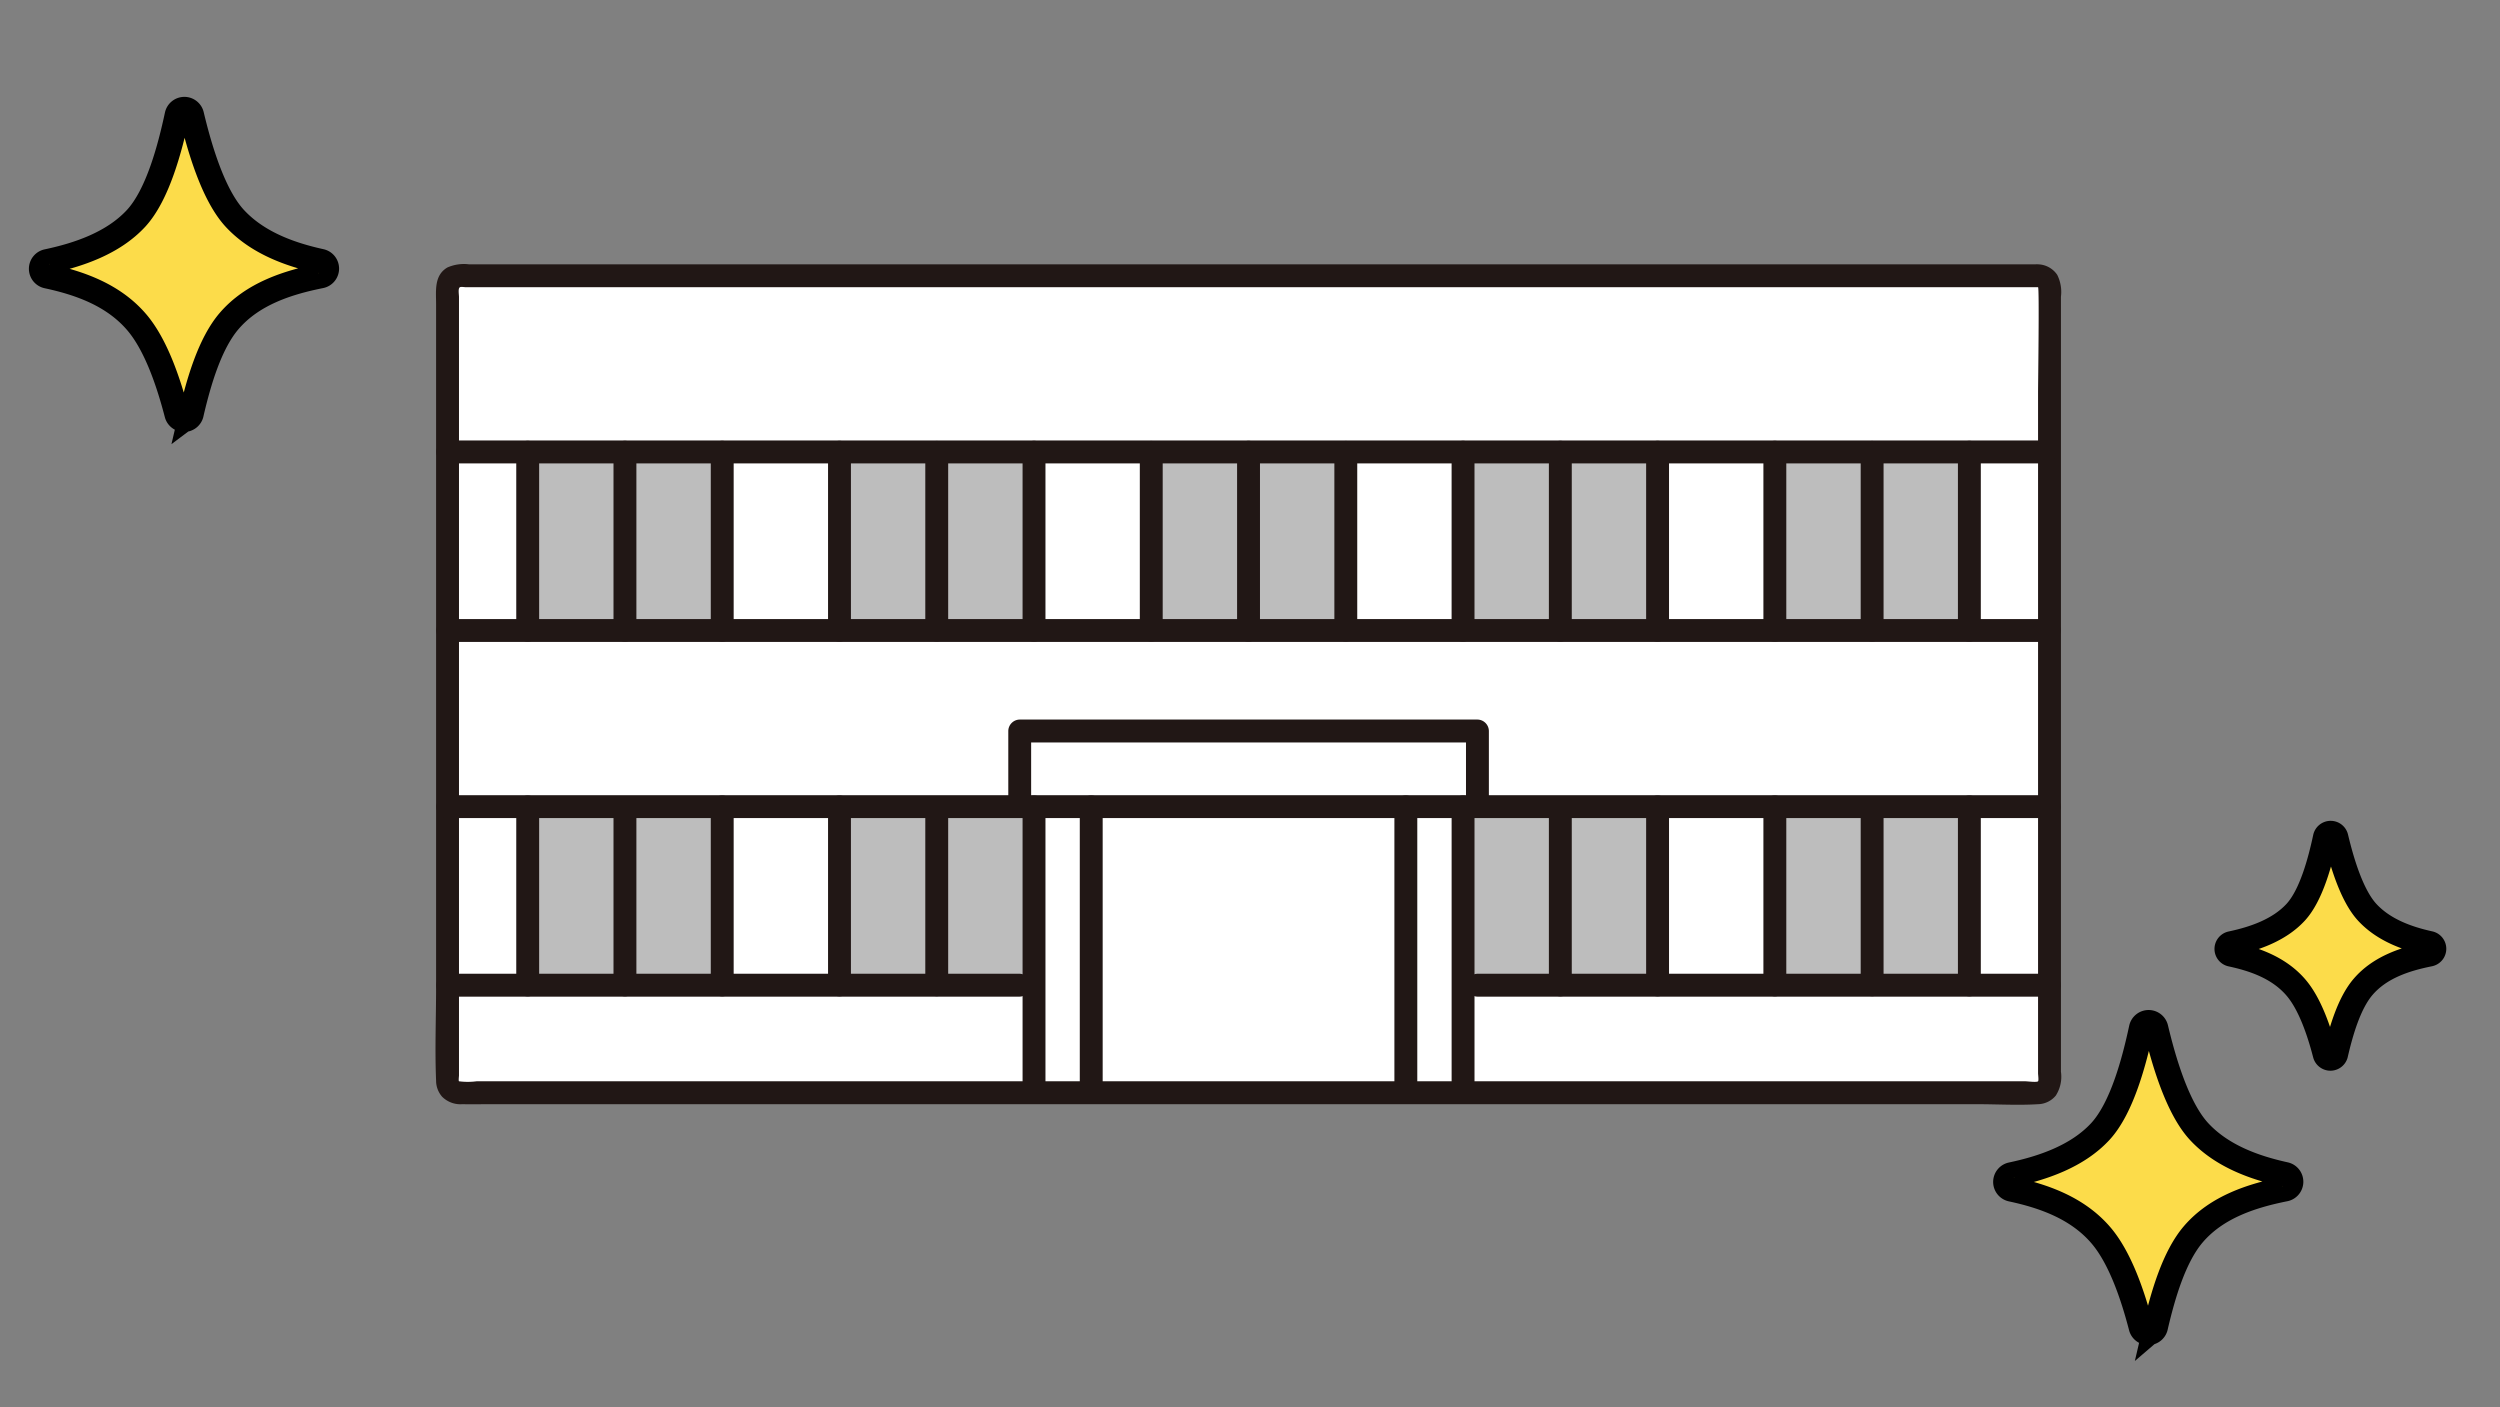<svg xmlns="http://www.w3.org/2000/svg" width="302" height="170" viewBox="0 0 302 170">
  <rect x="0" y="0" width="302" height="170" fill="#808080" stroke="none"/>
  <g id="グループ_830" data-name="グループ 830" transform="translate(-333 -1807)">
    <g id="グループ_809" data-name="グループ 809" transform="translate(-14.389 8.507)">
      <g id="c" transform="translate(400 1830.417)">
        <path id="パス_1351" data-name="パス 1351" d="M194.234,2.01H3.482A1.382,1.382,0,0,0,2.1,3.392V99.316A1.382,1.382,0,0,0,3.482,100.7H194.234a1.387,1.387,0,0,0,1.382-1.388V3.4a1.386,1.386,0,0,0-1.382-1.387Z" transform="translate(-0.648 -0.621)" fill="#fff"/>
        <path id="パス_1352" data-name="パス 1352" d="M70.6,98.254c0-1.142,0-2.3,0-3.454H94.1v21.569c-5.757,0-14.462,0-23.5,0,0,0,0-8.6,0-18.114Z" transform="translate(-21.807 -29.281)" fill="#bdbdbd"/>
        <path id="パス_1353" data-name="パス 1353" d="M71.373,115.771V94.206a1.383,1.383,0,0,0-2.765,0v21.565a1.383,1.383,0,0,0,2.765,0Z" transform="translate(-21.191 -28.686)" fill="#211715"/>
        <path id="パス_1354" data-name="パス 1354" d="M16.106,98.254c0-1.142,0-2.3,0-3.454h23.5v21.569c-5.757,0-14.462,0-23.5,0,0,0,0-8.6,0-18.114Z" transform="translate(-4.974 -29.281)" fill="#bdbdbd"/>
        <path id="パス_1355" data-name="パス 1355" d="M50.876,115.771V94.206a1.383,1.383,0,0,0-2.765,0v21.565a1.383,1.383,0,0,0,2.765,0Z" transform="translate(-14.86 -28.686)" fill="#211715"/>
        <path id="パス_1356" data-name="パス 1356" d="M16.876,115.776V94.21a1.383,1.383,0,0,0-2.765,0v21.565a1.383,1.383,0,0,0,2.765,0Z" transform="translate(-4.358 -28.687)" fill="#211715"/>
        <path id="パス_1357" data-name="パス 1357" d="M152.613,97.656v-2.85H114.608V129.36h38.005v-31.7Z" transform="translate(-35.399 -29.283)" fill="#fff"/>
        <path id="パス_1358" data-name="パス 1358" d="M203.1,98.254c0-1.142,0-2.3,0-3.454H179.6v21.569c5.757,0,14.462,0,23.5,0,0,0,0-8.6,0-18.114Z" transform="translate(-55.472 -29.281)" fill="#bdbdbd"/>
        <path id="パス_1359" data-name="パス 1359" d="M214.363,115.771V94.206a1.383,1.383,0,0,0-2.765,0v21.565a1.383,1.383,0,0,0,2.765,0Z" transform="translate(-65.356 -28.686)" fill="#211715"/>
        <path id="パス_1360" data-name="パス 1360" d="M257.6,98.254c0-1.142,0-2.3,0-3.454H234.1v21.569c5.757,0,14.462,0,23.5,0,0,0,0-8.6,0-18.114Z" transform="translate(-72.305 -29.281)" fill="#bdbdbd"/>
        <path id="パス_1361" data-name="パス 1361" d="M234.86,115.771V94.206a1.383,1.383,0,0,0-2.765,0v21.565a1.383,1.383,0,0,0,2.765,0Z" transform="translate(-71.687 -28.686)" fill="#211715"/>
        <path id="パス_1362" data-name="パス 1362" d="M268.86,115.771V94.206a1.383,1.383,0,0,0-2.765,0v21.565a1.383,1.383,0,0,0,2.765,0Z" transform="translate(-82.189 -28.686)" fill="#211715"/>
        <path id="パス_1363" data-name="パス 1363" d="M203.1,36.254c0-1.142,0-2.3,0-3.454H179.6V54.369c5.757,0,14.462,0,23.5,0,0,0,0-8.6,0-18.114Z" transform="translate(-55.472 -10.131)" fill="#bdbdbd"/>
        <path id="パス_1364" data-name="パス 1364" d="M180.363,53.772V32.206a1.383,1.383,0,0,0-2.765,0V53.772a1.383,1.383,0,0,0,2.765,0Z" transform="translate(-54.855 -9.535)" fill="#211715"/>
        <path id="パス_1365" data-name="パス 1365" d="M214.363,53.772V32.206a1.383,1.383,0,0,0-2.765,0V53.772a1.383,1.383,0,0,0,2.765,0Z" transform="translate(-65.356 -9.535)" fill="#211715"/>
        <path id="パス_1366" data-name="パス 1366" d="M257.6,36.254c0-1.142,0-2.3,0-3.454H234.1V54.369c5.757,0,14.462,0,23.5,0,0,0,0-8.6,0-18.114Z" transform="translate(-72.305 -10.131)" fill="#bdbdbd"/>
        <path id="パス_1367" data-name="パス 1367" d="M234.86,53.772V32.206a1.383,1.383,0,0,0-2.765,0V53.772a1.383,1.383,0,0,0,2.765,0Z" transform="translate(-71.687 -9.535)" fill="#211715"/>
        <path id="パス_1368" data-name="パス 1368" d="M268.86,53.772V32.206a1.383,1.383,0,0,0-2.765,0V53.772a1.383,1.383,0,0,0,2.765,0Z" transform="translate(-82.189 -9.535)" fill="#211715"/>
        <path id="パス_1369" data-name="パス 1369" d="M193.585.007H4.041a4.968,4.968,0,0,0-2.6.377C-.2,1.34.069,3.22.069,4.809V87.294c0,3.764-.156,7.565,0,11.327a2.941,2.941,0,0,0,.73,1.942,3.134,3.134,0,0,0,2.422.9c1.16.022,2.322,0,3.483,0H186.234c2.434,0,4.923.153,7.352,0a2.859,2.859,0,0,0,2.143-1.039,4.22,4.22,0,0,0,.622-2.885V3.919a4.6,4.6,0,0,0-.446-2.636A2.887,2.887,0,0,0,193.586.007c-1.771-.16-1.76,2.606,0,2.765.167.015,0,11.65,0,12.742V97.728c0,.164.1.871,0,.967-.154.155-1.292,0-1.547,0H4.963a8.116,8.116,0,0,1-2.128,0c-.074-.073,0-.609,0-.706V3.966c0-.34-.141-1.049.114-1.194.139-.078.558,0,.714,0H193.586a1.383,1.383,0,0,0,0-2.765Z" transform="translate(0 0)" fill="#211715"/>
        <path id="パス_1370" data-name="パス 1370" d="M102.87,90.1V80.961l-1.382,1.382h55.29L155.4,80.961V90.1a1.383,1.383,0,0,0,2.764,0V80.961a1.4,1.4,0,0,0-1.382-1.382h-55.29a1.4,1.4,0,0,0-1.382,1.382V90.1a1.383,1.383,0,0,0,2.765,0h0Z" transform="translate(-30.919 -24.58)" fill="#211715"/>
        <path id="パス_1371" data-name="パス 1371" d="M181.508,126.775h69.113a1.383,1.383,0,0,0,0-2.765H181.508a1.383,1.383,0,0,0,0,2.765h0Z" transform="translate(-55.65 -38.304)" fill="#211715"/>
        <path id="パス_1372" data-name="パス 1372" d="M1.5,95.565H195.023a1.383,1.383,0,0,0,0-2.765H1.5a1.383,1.383,0,0,0,0,2.765Z" transform="translate(-0.052 -28.664)" fill="#211715"/>
        <path id="パス_1373" data-name="パス 1373" d="M70.6,36.254c0-1.142,0-2.3,0-3.454H94.1V54.369c-5.757,0-14.462,0-23.5,0,0,0,0-8.6,0-18.114Z" transform="translate(-21.807 -10.131)" fill="#bdbdbd"/>
        <path id="パス_1374" data-name="パス 1374" d="M105.373,53.772V32.206a1.383,1.383,0,0,0-2.765,0V53.772a1.383,1.383,0,0,0,2.765,0Z" transform="translate(-31.692 -9.535)" fill="#211715"/>
        <path id="パス_1375" data-name="パス 1375" d="M71.373,53.772V32.206a1.383,1.383,0,0,0-2.765,0V53.772a1.383,1.383,0,0,0,2.765,0Z" transform="translate(-21.191 -9.535)" fill="#211715"/>
        <path id="パス_1376" data-name="パス 1376" d="M125.1,36.254c0-1.142,0-2.3,0-3.454h23.5V54.369c-5.757,0-14.462,0-23.5,0,0,0,0-8.6,0-18.114Z" transform="translate(-38.64 -10.131)" fill="#bdbdbd"/>
        <path id="パス_1377" data-name="パス 1377" d="M125.865,53.772V32.206a1.383,1.383,0,0,0-2.764,0V53.772a1.383,1.383,0,0,0,2.764,0Z" transform="translate(-38.022 -9.535)" fill="#211715"/>
        <path id="パス_1378" data-name="パス 1378" d="M159.869,53.772V32.206a1.383,1.383,0,0,0-2.764,0V53.772a1.383,1.383,0,0,0,2.764,0Z" transform="translate(-48.525 -9.535)" fill="#211715"/>
        <path id="パス_1379" data-name="パス 1379" d="M16.106,36.254c0-1.142,0-2.3,0-3.454h23.5V54.369c-5.757,0-14.462,0-23.5,0,0,0,0-8.6,0-18.114Z" transform="translate(-4.974 -10.131)" fill="#bdbdbd"/>
        <path id="パス_1380" data-name="パス 1380" d="M50.876,53.772V32.206a1.383,1.383,0,0,0-2.765,0V53.772a1.383,1.383,0,0,0,2.765,0Z" transform="translate(-14.86 -9.535)" fill="#211715"/>
        <path id="パス_1381" data-name="パス 1381" d="M33.873,53.772V32.206a1.383,1.383,0,0,0-2.765,0V53.772a1.383,1.383,0,0,0,2.765,0Z" transform="translate(-9.608 -9.535)" fill="#211715"/>
        <path id="パス_1382" data-name="パス 1382" d="M88.37,53.772V32.206a1.383,1.383,0,0,0-2.764,0V53.772a1.383,1.383,0,0,0,2.764,0Z" transform="translate(-26.441 -9.535)" fill="#211715"/>
        <path id="パス_1383" data-name="パス 1383" d="M142.868,53.772V32.206a1.383,1.383,0,0,0-2.765,0V53.772a1.383,1.383,0,0,0,2.765,0Z" transform="translate(-43.274 -9.535)" fill="#211715"/>
        <path id="パス_1384" data-name="パス 1384" d="M197.365,53.772V32.206a1.383,1.383,0,0,0-2.765,0V53.772a1.383,1.383,0,0,0,2.765,0Z" transform="translate(-60.106 -9.535)" fill="#211715"/>
        <path id="パス_1385" data-name="パス 1385" d="M251.863,53.772V32.206a1.383,1.383,0,0,0-2.764,0V53.772a1.383,1.383,0,0,0,2.764,0Z" transform="translate(-76.939 -9.535)" fill="#211715"/>
        <path id="パス_1386" data-name="パス 1386" d="M33.873,116.079V95.205a1.383,1.383,0,0,0-2.765,0v20.874a1.383,1.383,0,0,0,2.765,0h0Z" transform="translate(-9.608 -28.994)" fill="#211715"/>
        <path id="パス_1387" data-name="パス 1387" d="M88.37,116.079V95.205a1.383,1.383,0,0,0-2.764,0v20.874a1.383,1.383,0,0,0,2.764,0h0Z" transform="translate(-26.441 -28.994)" fill="#211715"/>
        <path id="パス_1388" data-name="パス 1388" d="M197.365,116.08V95.206a1.383,1.383,0,0,0-2.765,0V116.08a1.383,1.383,0,0,0,2.765,0Z" transform="translate(-60.106 -28.994)" fill="#211715"/>
        <path id="パス_1389" data-name="パス 1389" d="M251.863,116.08V95.206a1.383,1.383,0,0,0-2.764,0V116.08a1.383,1.383,0,0,0,2.764,0Z" transform="translate(-76.939 -28.994)" fill="#211715"/>
        <path id="パス_1390" data-name="パス 1390" d="M16.876,53.772V32.206a1.383,1.383,0,0,0-2.765,0V53.772a1.383,1.383,0,0,0,2.765,0Z" transform="translate(-4.358 -9.535)" fill="#211715"/>
        <path id="パス_1391" data-name="パス 1391" d="M70.616,124.01H1.5a1.383,1.383,0,0,0,0,2.765H70.616a1.383,1.383,0,0,0,0-2.765h0Z" transform="translate(-0.052 -38.304)" fill="#211715"/>
        <path id="パス_1392" data-name="パス 1392" d="M105.373,128.762V94.209a1.383,1.383,0,0,0-2.765,0v34.552a1.383,1.383,0,0,0,2.765,0Z" transform="translate(-31.692 -28.686)" fill="#211715"/>
        <path id="パス_1393" data-name="パス 1393" d="M115.373,128.762V94.2a1.383,1.383,0,0,0-2.765,0v34.558a1.383,1.383,0,0,0,2.765,0Z" transform="translate(-34.781 -28.685)" fill="#211715"/>
        <path id="パス_1394" data-name="パス 1394" d="M177.6,94.209v34.552a1.383,1.383,0,0,0,2.765,0V94.209a1.383,1.383,0,0,0-2.765,0Z" transform="translate(-54.855 -28.686)" fill="#211715"/>
        <path id="パス_1395" data-name="パス 1395" d="M170.363,128.762V94.2a1.383,1.383,0,0,0-2.765,0v34.558a1.383,1.383,0,0,0,2.765,0Z" transform="translate(-51.766 -28.685)" fill="#211715"/>
        <path id="パス_1396" data-name="パス 1396" d="M1.5,64.775H195.023a1.383,1.383,0,0,0,0-2.765H1.5a1.383,1.383,0,0,0,0,2.765Z" transform="translate(-0.052 -19.153)" fill="#211715"/>
        <path id="パス_1397" data-name="パス 1397" d="M1.5,33.565h193a1.383,1.383,0,0,0,0-2.765H1.5a1.383,1.383,0,0,0,0,2.765Z" transform="translate(-0.052 -9.514)" fill="#211715"/>
      </g>
      <g id="グループ_812" data-name="グループ 812" transform="translate(-1311 376)">
        <path id="パス_2246" data-name="パス 2246" d="M20.5,115.473a.9.9,0,0,1-1.752.022c-.991-3.82-2.529-8.383-4.865-11.1-2.85-3.318-6.968-4.727-10.785-5.547a.9.9,0,0,1,0-1.763c3.78-.8,7.947-2.212,10.718-5.2,2.638-2.847,4.127-8.576,4.961-12.463a.9.9,0,0,1,1.761-.021c.928,3.887,2.581,9.632,5.224,12.483,2.744,2.96,6.709,4.373,10.373,5.178a.9.9,0,0,1-.013,1.764c-3.913.784-8.2,2.127-11.051,5.444-2.335,2.719-3.677,7.353-4.575,11.206Z" transform="translate(1661.001 1356.997)" fill="#fcdc4a" stroke="#000" stroke-width="3"/>
        <path id="パス_2247" data-name="パス 2247" d="M241.782,144.781a.9.9,0,0,1-1.752.022c-.991-3.82-2.529-8.383-4.865-11.1-2.85-3.318-6.968-4.727-10.785-5.547a.9.9,0,0,1,0-1.763c3.78-.8,7.947-2.212,10.718-5.2,2.638-2.847,4.127-8.576,4.961-12.463a.9.9,0,0,1,1.761-.021c.928,3.887,2.581,9.632,5.224,12.483,2.744,2.96,6.709,4.373,10.373,5.178a.9.9,0,0,1-.013,1.764c-3.913.784-8.2,2.127-11.051,5.444-2.335,2.719-3.677,7.353-4.575,11.206Z" transform="translate(1677.001 1437.997)" fill="#fcdc4a" stroke="#000" stroke-width="3"/>
        <path id="パス_2248" data-name="パス 2248" d="M276.54,101.83a.654.654,0,0,1-1.271.016c-.719-2.771-1.835-6.082-3.529-8.055-2.068-2.407-5.055-3.429-7.825-4.024a.654.654,0,0,1,0-1.279c2.742-.581,5.766-1.605,7.776-3.775,1.914-2.065,2.994-6.222,3.6-9.042a.655.655,0,0,1,1.278-.015c.674,2.82,1.873,6.988,3.79,9.057,1.99,2.148,4.867,3.173,7.526,3.757a.654.654,0,0,1-.01,1.28c-2.839.569-5.951,1.543-8.018,3.95-1.694,1.972-2.668,5.334-3.319,8.13Z" transform="translate(1664.001 1447.997)" fill="#fcdc4a" stroke="#000" stroke-width="3"/>
      </g>
    </g>
    <rect id="長方形_507" data-name="長方形 507" width="302" height="170" transform="translate(333 1807)" fill="none"/>
  </g>
</svg>
